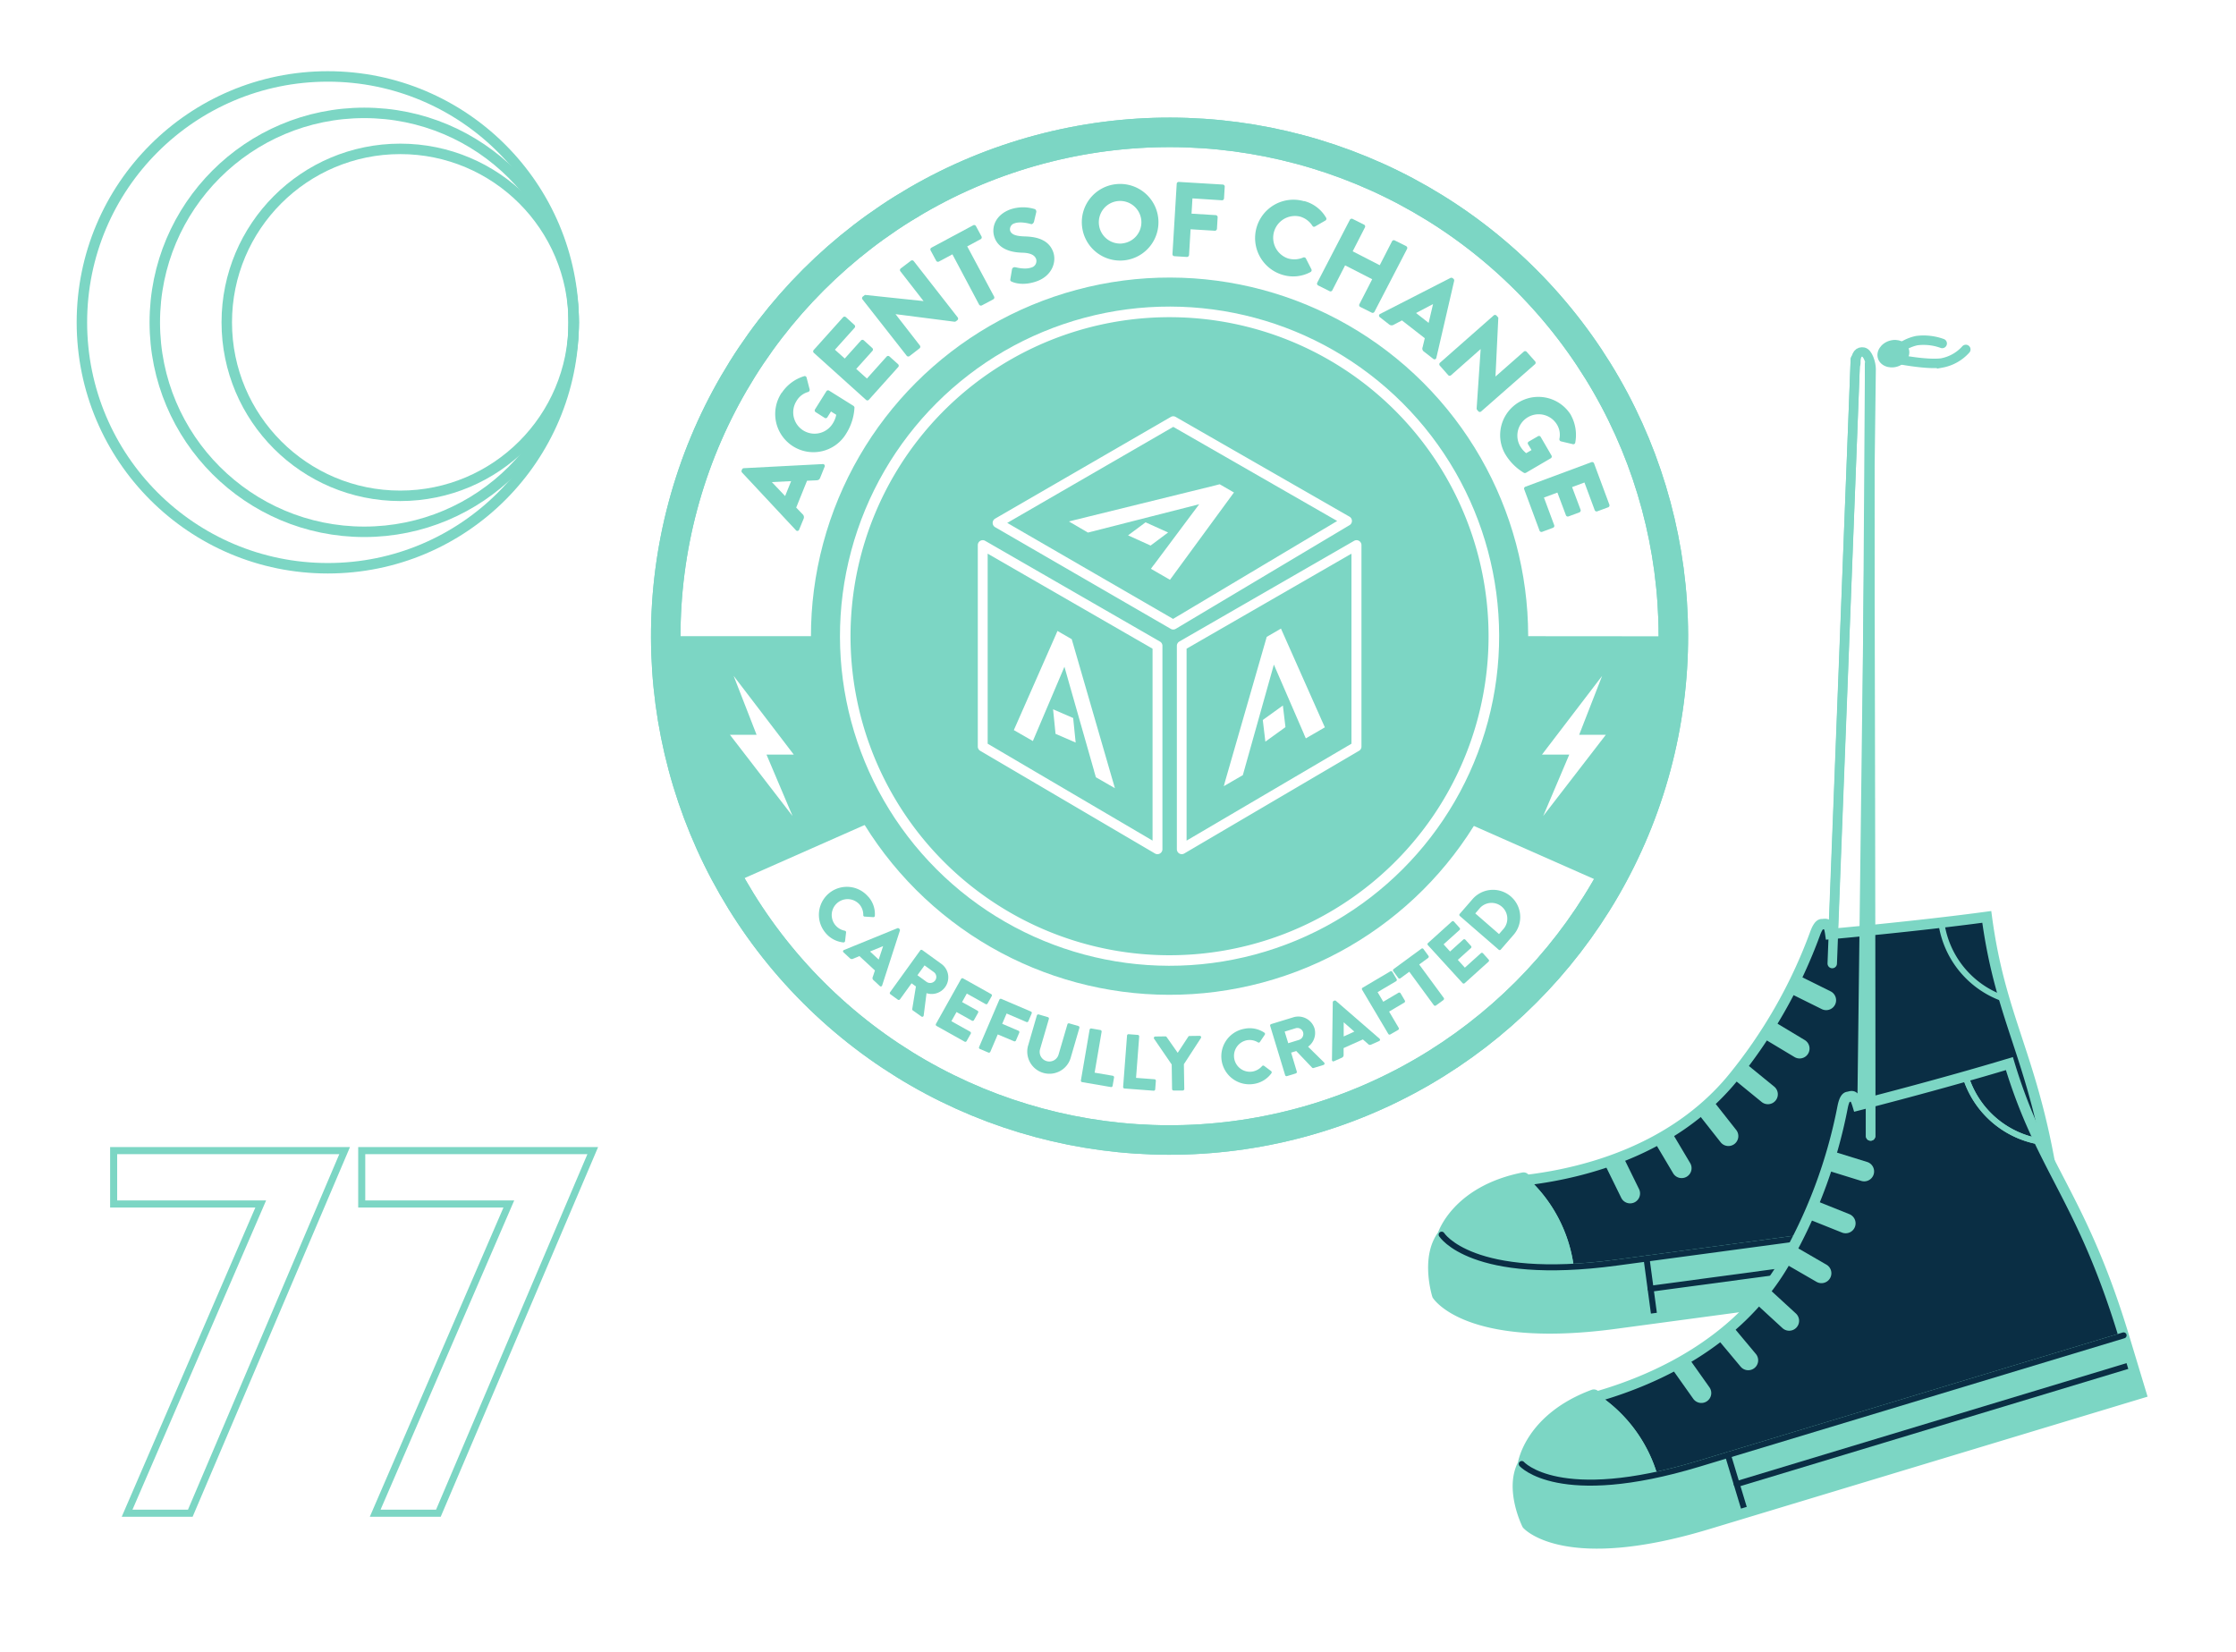 <svg id="Layer_1" data-name="Layer 1" xmlns="http://www.w3.org/2000/svg" viewBox="0 0 789 583"><defs><style>.cls-1,.cls-11,.cls-2,.cls-3,.cls-6,.cls-7,.cls-8,.cls-9{fill:none;}.cls-1,.cls-10,.cls-11,.cls-2,.cls-3,.cls-6,.cls-7,.cls-9{stroke:#7cd6c4;}.cls-1,.cls-10,.cls-11,.cls-2,.cls-3,.cls-6,.cls-7,.cls-8,.cls-9{stroke-miterlimit:10;}.cls-1{stroke-width:2.49px;}.cls-2{stroke-width:10.41px;}.cls-3{stroke-width:10.24px;}.cls-4{fill:#7cd6c4;}.cls-5{fill:#0a2e44;}.cls-10,.cls-11,.cls-6,.cls-8,.cls-9{stroke-linecap:round;}.cls-6,.cls-7,.cls-8{stroke-width:2.12px;}.cls-8{stroke:#0a2e44;}.cls-9{stroke-width:3.69px;}.cls-10,.cls-11{stroke-width:3.33px;}</style></defs><title>Artboard 38</title><path class="cls-1" d="M121.61,406,67.15,533.94H44.85L92,424.83H40.1V406Z"/><path class="cls-1" d="M209.16,406,154.69,533.94h-22.3l47.16-109.11H127.64V406Z"/><circle class="cls-2" cx="412.7" cy="224.48" r="177.77" transform="translate(-37.86 357.57) rotate(-45)"/><circle class="cls-3" cx="412.7" cy="224.48" r="121.42" transform="translate(-37.86 357.57) rotate(-45)"/><path class="cls-4" d="M537.86,224.48l-22.2,65,48.25,21.32,21.62-39.42,2.71-46.86Zm6.67,63.46,9.2-21.67H544.1l21.23-27.79-8.1,20.79h9.41Z"/><path class="cls-4" d="M286.66,224.48H236.27L239,271.34l21.62,39.42,48.24-21.32Zm-7,63.46-22.1-28.67h9.41l-8.1-20.79,21.23,27.79h-9.63Z"/><circle class="cls-2" cx="412.7" cy="224.48" r="177.77" transform="translate(-37.86 357.57) rotate(-45)"/><path class="cls-4" d="M280.84,187.08l-19-20.35a.74.74,0,0,1-.15-.74l.14-.35a.75.75,0,0,1,.62-.44l27.83-1.45a.67.67,0,0,1,.67,1l-1.56,3.87c-.26.62-.58.82-1.36.86l-3.26.15-3.82,9.47,2.28,2.37a1.4,1.4,0,0,1,.33,1.59L282,186.85A.66.66,0,0,1,280.84,187.08Zm-1.68-17.31-6.81.33v0l4.69,4.93Z"/><path class="cls-4" d="M275.85,138.62a14.52,14.52,0,0,1,7.87-5.87.66.66,0,0,1,.89.48l1.09,4.19a.8.8,0,0,1-.51.88,6.89,6.89,0,0,0-4.14,3.2,7.52,7.52,0,0,0,12.75,8,8.88,8.88,0,0,0,1.28-3.14l-1.85-1.17-1.26,2a.68.68,0,0,1-1,.24l-3.14-2a.7.7,0,0,1-.23-1l4-6.38a.7.7,0,0,1,1-.19l8.56,5.35a.91.91,0,0,1,.35.57,19,19,0,0,1-2.9,9.18,13.48,13.48,0,1,1-22.8-14.37Z"/><path class="cls-4" d="M287.17,124.5a.71.71,0,0,1-.05-1l10.38-11.57a.71.71,0,0,1,1,0l3,2.73a.72.72,0,0,1,.06,1l-6.95,7.74,3.47,3.11,5.72-6.37a.73.73,0,0,1,1-.06l3,2.73a.71.71,0,0,1,.05,1l-5.72,6.37,3.78,3.39,6.94-7.74a.71.71,0,0,1,1-.06l3.05,2.74a.71.71,0,0,1,.05,1l-10.38,11.57a.72.72,0,0,1-1,0Z"/><path class="cls-4" d="M304.33,105.63a.71.71,0,0,1,.15-1l.74-.57,20.67,2.18,0,0-8.18-10.52a.71.71,0,0,1,.13-1L321.42,92a.73.73,0,0,1,1,.13L337.94,112a.71.71,0,0,1-.15,1l-.48.37a1,1,0,0,1-.5.15L316,110.85l0,0,8.59,11.06a.72.72,0,0,1-.12,1l-3.53,2.74a.74.74,0,0,1-1-.12Z"/><path class="cls-4" d="M336.07,89.74l-4.74,2.54a.71.71,0,0,1-1-.3l-1.94-3.6a.72.72,0,0,1,.3-1l14.69-7.88a.71.71,0,0,1,1,.29l1.94,3.61a.71.71,0,0,1-.29,1l-4.73,2.54,9.47,17.68a.73.73,0,0,1-.29,1l-4,2.13a.74.74,0,0,1-1-.29Z"/><path class="cls-4" d="M356.52,98.47l.59-3.53a1,1,0,0,1,1.12-.65c.16,0,3.39.95,5.72.1a2.36,2.36,0,0,0,1.65-3c-.54-1.48-2.19-2.16-4.94-2.23-3.47-.08-8.14-1.05-9.7-5.28-1.28-3.49.14-8,5.57-10a14,14,0,0,1,8.51-.13c.52.1.68.76.63,1.05l-.8,3.38c-.1.48-.62,1-1,.9S360.17,78,358,78.8a2.18,2.18,0,0,0-1.56,2.62c.48,1.3,1.9,1.9,5.1,2s8.31.63,10.07,5.43c1.33,3.63-.46,8.44-5.64,10.35-4.58,1.68-7.82.71-8.93.2C356.58,99.17,356.42,99.07,356.52,98.47Z"/><path class="cls-4" d="M393.64,65a13.52,13.52,0,1,1-11.81,15A13.48,13.48,0,0,1,393.64,65Zm2.44,20.88a7.51,7.51,0,1,0-8.29-6.55A7.52,7.52,0,0,0,396.08,85.9Z"/><path class="cls-4" d="M415.22,64.85a.7.7,0,0,1,.75-.66l15.52.93a.72.72,0,0,1,.67.76L431.91,70a.7.7,0,0,1-.75.67L420.77,70l-.32,5.39,8.54.52a.73.73,0,0,1,.67.75l-.24,4.09a.75.75,0,0,1-.76.67l-8.55-.52L419.57,90a.76.76,0,0,1-.76.67l-4.42-.27a.71.71,0,0,1-.67-.75Z"/><path class="cls-4" d="M460.17,70.93a12.64,12.64,0,0,1,7.76,5.89.7.7,0,0,1-.26,1L464,79.94a.65.65,0,0,1-.9-.26,7.69,7.69,0,0,0-4.34-3.25,7.69,7.69,0,0,0-4.24,14.77,7.91,7.91,0,0,0,5.34-.34.76.76,0,0,1,.93.31L462.74,95a.74.74,0,0,1-.32,1,12.87,12.87,0,0,1-9.77,1,13.52,13.52,0,1,1,7.52-26Z"/><path class="cls-4" d="M476.31,77.57a.74.74,0,0,1,1-.31l4,2a.71.71,0,0,1,.31,1l-4.31,8.42,9.55,4.9,4.32-8.42a.71.71,0,0,1,1-.31l4,2a.74.74,0,0,1,.31,1L485,110a.73.73,0,0,1-1,.31l-4-2a.72.72,0,0,1-.31-1l4.51-8.78-9.56-4.9-4.51,8.79a.71.71,0,0,1-1,.3l-4-2a.73.73,0,0,1-.31-1Z"/><path class="cls-4" d="M487,110.77l24.81-12.7a.79.79,0,0,1,.76.07l.3.23a.78.78,0,0,1,.25.72l-6.28,27.15a.66.66,0,0,1-1.1.38l-3.29-2.56a1.27,1.27,0,0,1-.46-1.55l.76-3.17-8.05-6.28-2.92,1.53a1.38,1.38,0,0,1-1.62-.12l-3.25-2.54A.66.66,0,0,1,487,110.77Zm17.11,3.16,1.56-6.64,0,0-6,3.16Z"/><path class="cls-4" d="M527.08,111.29a.71.71,0,0,1,1,.09l.62.7-1,20.78,0,0,10-8.8a.73.73,0,0,1,1,.07l3,3.39a.72.72,0,0,1-.07,1l-19,16.67a.7.7,0,0,1-1-.09l-.4-.45a1.08,1.08,0,0,1-.18-.49l1.42-21,0,0L512,132.42a.72.72,0,0,1-1-.07L508.05,129a.73.73,0,0,1,.06-1Z"/><path class="cls-4" d="M554.3,146.45a14.56,14.56,0,0,1,1.55,9.7.67.67,0,0,1-.84.58l-4.22-1a.78.78,0,0,1-.54-.85,6.92,6.92,0,0,0-.91-5.16,7.53,7.53,0,0,0-13,7.59,8.88,8.88,0,0,0,2.19,2.59l1.89-1.09-1.19-2a.67.67,0,0,1,.22-1l3.22-1.87a.69.69,0,0,1,1,.26l3.79,6.52a.72.72,0,0,1-.28,1l-8.72,5.1a.91.91,0,0,1-.67.05A19,19,0,0,1,531,160a13.49,13.49,0,0,1,23.32-13.55Z"/><path class="cls-4" d="M561.56,163.08a.73.73,0,0,1,.92.42l5.41,14.58a.73.73,0,0,1-.42.92l-3.84,1.42a.72.72,0,0,1-.92-.42l-3.62-9.75-4.36,1.62,3,8a.74.74,0,0,1-.42.92l-3.84,1.43a.72.72,0,0,1-.92-.42l-3-8-4.75,1.76,3.62,9.75a.72.72,0,0,1-.42.92l-3.84,1.43a.72.72,0,0,1-.92-.43l-5.4-14.57a.7.7,0,0,1,.42-.92Z"/><path class="cls-4" d="M418.7,296.61l58.18-34.19V195.36L418.7,228.89Zm27.8-34.92-.91-7.64,7.09-5.11.91,7.63Zm-14.17,13.89,14.18-49.22.17-.59.3-1.05,4.4-2.55.63-.38.23.55.07.15,14.11,31.76.4.88.68,1.51-6.72,3.9-.31-.69-.18-.41-.19-.43.06.09c-.11-.2-.83-1.89-8.49-19.59l-2.17-5c-1.47,5.19-10.95,39-10.95,39l-6.72,3.9Z"/><path class="cls-4" d="M348.51,262.42l58.18,34.19V228.89l-58.18-33.53Zm23.95-3.48-.87-8.66,7.09,3.07.88,8.66Zm-14.2-2.49,14.41-32.71.16-.4.31-.71,4.4,2.54.63.36.23.81.07.22,13.88,47.92.4,1.35.66,2.29-6.71-3.86-.31-1.06-.18-.61-.19-.65.07.17c-.11-.34-.83-2.84-8.36-29.33,0,0-1.26-4.43-2.13-7.51-1.49,3.49-11.14,26.21-11.14,26.21l-6.72-3.86Z"/><path class="cls-4" d="M412.7,111.92A112.57,112.57,0,1,0,525.26,224.48,112.57,112.57,0,0,0,412.7,111.92Zm-2.52,187.73a1.74,1.74,0,0,1-.88,1.51,1.75,1.75,0,0,1-1.75,0l-61.66-36.23a1.74,1.74,0,0,1-.86-1.5V192.35a1.74,1.74,0,0,1,2.61-1.51l61.66,35.53a1.75,1.75,0,0,1,.88,1.51ZM414,222.13a1.69,1.69,0,0,1-.87-.23l-62-35.89a1.74,1.74,0,0,1,0-3l62-35.89a1.72,1.72,0,0,1,1.74,0l61.32,35.19a1.74,1.74,0,0,1,0,3l-61.33,36.59A1.81,1.81,0,0,1,414,222.13Zm66.41,41.29a1.72,1.72,0,0,1-.86,1.5l-61.66,36.23a1.74,1.74,0,0,1-.88.24,1.8,1.8,0,0,1-.87-.23,1.73,1.73,0,0,1-.87-1.51V227.88a1.74,1.74,0,0,1,.87-1.51l61.66-35.53a1.74,1.74,0,0,1,2.61,1.51Z"/><path class="cls-4" d="M355.41,184.51l58.53,33.87,57.9-34.55L414,150.62Zm42.64,4.39,6.18-4.6,7.95,3.59L406,192.5Zm31.28-17.76,1.05-.27,4.4,2.54.64.37-.36.47-.1.14-20.57,28.07-.56.78-1,1.34-6.71-3.88.44-.61.26-.36.29-.39-.05.11c.12-.2,1.22-1.67,12.8-17.14,0,0,1.93-2.59,3.29-4.39l-39.26,10L377.18,184l1.78-.45,49.77-12.25Z"/><path class="cls-4" d="M306.38,316.39a9.2,9.2,0,0,1,2.32,6.72.5.5,0,0,1-.56.51l-3.08-.2a.47.47,0,0,1-.44-.52,5.65,5.65,0,0,0-1.32-3.74,5.61,5.61,0,0,0-8.56,7.25,5.74,5.74,0,0,0,3.37,2,.55.55,0,0,1,.44.57l-.36,3.1a.55.55,0,0,1-.58.46,9.4,9.4,0,0,1-6.33-3.39,9.87,9.87,0,1,1,15.1-12.72Z"/><path class="cls-4" d="M297.81,335.21l18.85-7.69a.58.58,0,0,1,.55.1l.2.18a.55.55,0,0,1,.13.54l-6.26,19.37a.49.49,0,0,1-.83.21l-2.23-2.07a.94.94,0,0,1-.24-1.16l.75-2.26-5.47-5.07-2.21.93a1,1,0,0,1-1.18-.19l-2.21-2.05A.48.48,0,0,1,297.81,335.21Zm12.25,3.37,1.56-4.74h0L307,335.74Z"/><path class="cls-4" d="M324.71,335.36a.53.53,0,0,1,.73-.12l6.65,4.81a5.86,5.86,0,0,1-5.15,10.39l-1,7.85a.51.51,0,0,1-.84.37l-3-2.13a.5.5,0,0,1-.21-.46l1.3-8-1.53-1.11-4.1,5.67a.55.55,0,0,1-.73.12l-2.64-1.92a.51.51,0,0,1-.12-.72ZM327,346.49a2.21,2.21,0,0,0,3-.56,2.11,2.11,0,0,0-.47-2.91l-3.29-2.38-2.51,3.47Z"/><path class="cls-4" d="M339.13,345.43a.52.52,0,0,1,.71-.2l9.9,5.54a.51.51,0,0,1,.2.71l-1.46,2.61a.51.51,0,0,1-.7.2l-6.63-3.71-1.67,3,5.46,3.05a.53.53,0,0,1,.2.71l-1.46,2.61a.53.53,0,0,1-.71.2l-5.45-3.05-1.81,3.23,6.63,3.71a.53.53,0,0,1,.2.71l-1.46,2.6a.52.52,0,0,1-.71.2L330.46,362a.53.53,0,0,1-.2-.71Z"/><path class="cls-4" d="M352.64,352.73a.53.53,0,0,1,.69-.27l10.44,4.46a.51.51,0,0,1,.27.68l-1.17,2.75a.52.52,0,0,1-.68.27l-7-3-1.55,3.63,5.75,2.46a.53.53,0,0,1,.27.68l-1.17,2.75a.53.53,0,0,1-.68.27L352.07,365l-2.62,6.13a.54.54,0,0,1-.69.27l-3-1.27a.52.52,0,0,1-.28-.68Z"/><path class="cls-4" d="M365.87,358.31a.54.54,0,0,1,.65-.36l3.23.95a.52.52,0,0,1,.36.64L367,370.2a3.4,3.4,0,1,0,6.53,1.91l3.12-10.66a.51.51,0,0,1,.64-.35l3.24.94a.54.54,0,0,1,.35.65l-3.17,10.87a7.82,7.82,0,0,1-15-4.38Z"/><path class="cls-4" d="M384.48,363.33a.52.52,0,0,1,.6-.43l3.22.55a.54.54,0,0,1,.42.61l-2.47,14.43,6.43,1.1a.54.54,0,0,1,.43.61l-.51,2.94a.52.52,0,0,1-.6.43l-10.17-1.74a.53.53,0,0,1-.42-.61Z"/><path class="cls-4" d="M397.69,365.4a.52.52,0,0,1,.55-.48l3.26.25a.54.54,0,0,1,.48.56l-1.11,14.6,6.51.49a.52.52,0,0,1,.48.56l-.23,3a.53.53,0,0,1-.56.48l-10.28-.78a.52.52,0,0,1-.48-.56Z"/><path class="cls-4" d="M413.45,375.61l-6.21-9.07a.51.51,0,0,1,.43-.8l3.56-.05a.51.51,0,0,1,.44.24l3.9,5.56,3.73-5.69a.5.5,0,0,1,.43-.25l3.57-.05a.5.5,0,0,1,.45.78l-6,9.23.14,8.75a.55.55,0,0,1-.51.53l-3.27,0a.53.53,0,0,1-.53-.51Z"/><path class="cls-4" d="M439.13,363a9.25,9.25,0,0,1,7,1.37.51.51,0,0,1,.15.75l-1.72,2.56a.49.49,0,0,1-.68.12,5.58,5.58,0,0,0-3.88-.75,5.61,5.61,0,0,0,1.94,11.05,5.8,5.8,0,0,0,3.4-1.93.55.55,0,0,1,.71-.09l2.49,1.87a.56.56,0,0,1,.1.74,9.4,9.4,0,0,1-6.11,3.76A9.87,9.87,0,1,1,439.13,363Z"/><path class="cls-4" d="M448.2,362a.52.52,0,0,1,.35-.65l7.84-2.4a6,6,0,0,1,7.45,3.92,6,6,0,0,1-2.27,6.46l5.64,5.56a.52.52,0,0,1-.22.89l-3.49,1.07a.49.49,0,0,1-.49-.11l-5.61-5.88-1.81.56,2,6.68a.55.55,0,0,1-.34.66l-3.12.95a.52.52,0,0,1-.65-.34Zm10.25,4.9a2.2,2.2,0,0,0,1.35-2.71,2.1,2.1,0,0,0-2.6-1.38L453.31,364l1.26,4.1Z"/><path class="cls-4" d="M470,374l.29-20.36a.57.57,0,0,1,.3-.46l.25-.11a.57.57,0,0,1,.55.08l15.38,13.34a.48.48,0,0,1-.13.84l-2.78,1.25a.92.92,0,0,1-1.16-.24l-1.79-1.57-6.8,3.05v2.4a1,1,0,0,1-.63,1l-2.76,1.23A.48.48,0,0,1,470,374Zm7.89-10-3.75-3.28h0l0,5Z"/><path class="cls-4" d="M480.63,349.23a.52.52,0,0,1,.18-.71l9.78-5.78a.51.51,0,0,1,.71.18l1.52,2.57a.53.53,0,0,1-.18.72l-6.54,3.87,2,3.39,5.38-3.18a.55.55,0,0,1,.72.18l1.52,2.58a.54.54,0,0,1-.18.71l-5.38,3.18,3.39,5.74a.55.55,0,0,1-.18.72L490.59,365a.51.51,0,0,1-.71-.18Z"/><path class="cls-4" d="M497.29,342.88l-3.16,2.32a.52.52,0,0,1-.73-.11l-1.77-2.41a.53.53,0,0,1,.11-.73l9.82-7.2a.51.51,0,0,1,.72.11l1.77,2.41a.52.52,0,0,1-.11.73l-3.16,2.32,8.67,11.8a.54.54,0,0,1-.11.73l-2.66,1.95a.55.55,0,0,1-.73-.11Z"/><path class="cls-4" d="M503.86,333.51a.52.52,0,0,1,0-.73l8.43-7.61a.53.53,0,0,1,.74,0l2,2.22a.52.52,0,0,1,0,.74l-5.64,5.08,2.28,2.53,4.64-4.19a.55.55,0,0,1,.74,0l2,2.22a.52.52,0,0,1,0,.74l-4.64,4.18,2.48,2.75,5.64-5.09a.53.53,0,0,1,.74,0l2,2.22a.53.53,0,0,1,0,.74l-8.43,7.6a.52.52,0,0,1-.74,0Z"/><path class="cls-4" d="M515.12,323.21a.51.51,0,0,1-.07-.71l4.39-5.05a9.6,9.6,0,1,1,14.48,12.6l-4.39,5.05a.51.51,0,0,1-.71,0Zm15.56,4.38a5.56,5.56,0,0,0-8.38-7.29l-1.73,2,8.38,7.29Z"/><path class="cls-5" d="M725.68,425.49l2.72,20.27L570,467.05c-52.12,7-62.84-10.08-62.84-10.08s-4.16-13.25,1.93-21.22c0,0,4.78-15.48,28.4-20.21.72-.14.65,1,1.4.84s1.23-.19,1.87-.27c18.2-2.45,49.13-10,70.18-35.12a176.94,176.94,0,0,0,29.6-51.75c.38-1,1.26-3.15,2.33-3.14,1.48,0,2.39-.86,3,3.48,0,0,30-2.66,55.19-6.05C706.26,362.41,718.73,373.79,725.68,425.49Z"/><path class="cls-4" d="M538.79,416.89s-1.53-1.19-6.79.73-19.29,7.94-21.53,18.25a3,3,0,0,0,1.44,2.89c1.79,1.22,13.2,9.55,41.14,8.32,1.19-.05.19-2.3.19-2.3A45.63,45.63,0,0,0,538.79,416.89Z"/><path class="cls-4" d="M564.14,446.37c4.64-.44,9.7-1.63,13.9-2.19l33.67-4.53L654.06,434,694,428.59,720.46,425l4.8-.65,2.87,21.41-17.62,2.37-41.65,5.59L620,460.34l-39.43,5.3c-2.14.28-4.27.62-6.43.79-3.86.3-7.55,1.4-11.42,1.64-2.28.15-4.57.25-6.85.34l-12.77.54a59.9,59.9,0,0,1-6.7,0c-7-.49-13.52-3.4-19.9-6.27l-5.1-2.29a10.74,10.74,0,0,1-4.07-2.64,8.91,8.91,0,0,1-1.66-4.46c-.67-4.7,0-9.48.67-14.18.11-.8.36-1.75,1.14-2a2.15,2.15,0,0,1,1.65.5c5.27,3.28,11.34,5,17.32,6.67,4.46,1.24,9,2.5,13.59,2.61,6,.14,11.91-1.62,17.78-.67A25.38,25.38,0,0,0,564.14,446.37Z"/><path class="cls-6" d="M725.68,425.49l2.72,20.27L570,467.05c-52.12,7-62.84-10.08-62.84-10.08s-4.16-13.25,1.93-21.22c0,0,4.78-15.48,28.4-20.21.72-.14.65,1,1.4.84s1.23-.19,1.87-.27c18.2-2.45,49.13-10,70.18-35.12a176.94,176.94,0,0,0,29.6-51.75c.38-1,1.26-3.15,2.33-3.14,1.48,0,2.39-.86,3,3.48,0,0,30-2.66,55.19-6.05C706.26,362.41,718.73,373.79,725.68,425.49Z"/><path class="cls-6" d="M725.56,424.67,570.3,445.53c-51.08,6.87-61.59-9.88-61.59-9.88"/><path class="cls-6" d="M537.32,415.56a50.43,50.43,0,0,1,17,31.81"/><line class="cls-6" x1="726.18" y1="435.42" x2="582.44" y2="454.73"/><line class="cls-6" x1="581.01" y1="444.1" x2="583.84" y2="465.19"/><path class="cls-7" d="M554.29,447.37a50.43,50.43,0,0,0-17-31.81"/><line class="cls-8" x1="726.18" y1="435.42" x2="582.44" y2="454.73"/><line class="cls-8" x1="581.01" y1="444.1" x2="583.84" y2="465.19"/><path class="cls-6" d="M707.35,352.46A33.22,33.22,0,0,1,685,325.4"/><path class="cls-4" d="M569.65,408.65h7a0,0,0,0,1,0,0v12.91a3.5,3.5,0,0,1-3.5,3.5h0a3.5,3.5,0,0,1-3.5-3.5V408.65a0,0,0,0,1,0,0Z" transform="translate(-125.04 295.18) rotate(-26.14)"/><path class="cls-4" d="M587.49,400h7a0,0,0,0,1,0,0v12.91a3.5,3.5,0,0,1-3.5,3.5h0a3.5,3.5,0,0,1-3.5-3.5V400a0,0,0,0,1,0,0Z" transform="translate(-125.6 359.13) rotate(-30.72)"/><path class="cls-4" d="M603.48,388.94h7a0,0,0,0,1,0,0v12.91a3.5,3.5,0,0,1-3.5,3.5h0a3.5,3.5,0,0,1-3.5-3.5V388.94A0,0,0,0,1,603.48,388.94Z" transform="translate(-115.55 461.2) rotate(-38.26)"/><path class="cls-4" d="M616.67,374.9h7a0,0,0,0,1,0,0v12.91a3.5,3.5,0,0,1-3.5,3.5h0a3.5,3.5,0,0,1-3.5-3.5V374.9A0,0,0,0,1,616.67,374.9Z" transform="translate(-68.71 621.49) rotate(-50.79)"/><path class="cls-4" d="M627.49,359.36h7a0,0,0,0,1,0,0v12.91a3.5,3.5,0,0,1-3.5,3.5h0a3.5,3.5,0,0,1-3.5-3.5V359.36A0,0,0,0,1,627.49,359.36Z" transform="translate(-8.94 719.34) rotate(-59.02)"/><path class="cls-4" d="M636.69,342.67h7a0,0,0,0,1,0,0v12.91a3.5,3.5,0,0,1-3.5,3.5h0a3.5,3.5,0,0,1-3.5-3.5V342.67A0,0,0,0,1,636.69,342.67Z" transform="translate(41.46 768.57) rotate(-63.63)"/><path class="cls-9" d="M725.68,425.49l2.72,20.27L570,467.05c-52.12,7-62.84-10.08-62.84-10.08s-4.16-13.25,1.93-21.22c0,0,4.78-15.48,28.4-20.21.72-.14.65,1,1.4.84s1.23-.19,1.87-.27c18.2-2.45,49.13-10,70.18-35.12a176.94,176.94,0,0,0,29.6-51.75c.38-1,1.26-3.15,2.33-3.14,1.48,0,2.39-.86,3,3.48,0,0,30-2.66,55.19-6.05C706.26,362.41,718.73,373.79,725.68,425.49Z"/><line class="cls-10" x1="646.89" y1="327.86" x2="654.7" y2="126.66"/><line class="cls-10" x1="646.53" y1="339.99" x2="654.68" y2="126.95"/><path class="cls-5" d="M749.58,472l5.92,19.58-153,46.24c-50.34,15.22-63.64.06-63.64.06s-6.21-12.42-1.47-21.26c0,0,2.25-16.05,24.82-24.47.68-.26.79.85,1.51.6l1.8-.57c17.58-5.31,46.92-17.67,63.69-45.84a176.64,176.64,0,0,0,21-55.8c.22-1.06.74-3.31,1.81-3.48,1.46-.22,2.22-1.23,3.49,3,0,0,29.16-7.4,53.53-14.77C720.37,412.81,734.49,422.05,749.58,472Z"/><path class="cls-6" d="M749.58,472l5.92,19.58-153,46.24c-50.34,15.22-63.64.06-63.64.06s-6.21-12.42-1.47-21.26c0,0,2.25-16.05,24.82-24.47.68-.26.79.85,1.51.6l1.8-.57c17.58-5.31,46.92-17.67,63.69-45.84a176.64,176.64,0,0,0,21-55.8c.22-1.06.74-3.31,1.81-3.48,1.46-.22,2.22-1.23,3.49,3,0,0,29.16-7.4,53.53-14.77C720.37,412.81,734.49,422.05,749.58,472Z"/><path class="cls-8" d="M725.56,424.67,570.3,445.53c-51.08,6.87-61.59-9.88-61.59-9.88"/><path class="cls-6" d="M749.34,471.19l-150,45.33c-49.33,14.91-62.37.05-62.37.05"/><path class="cls-6" d="M562.05,492.18a50.42,50.42,0,0,1,21.81,28.7"/><line class="cls-6" x1="751.66" y1="481.71" x2="612.83" y2="523.67"/><line class="cls-6" x1="609.72" y1="513.39" x2="615.88" y2="533.77"/><path class="cls-6" d="M719.86,402.81a33.19,33.19,0,0,1-26.34-23.16"/><line class="cls-11" x1="660.07" y1="400.84" x2="659.73" y2="128.61"/><line class="cls-11" x1="658.04" y1="388.37" x2="659.73" y2="128.61"/><path class="cls-4" d="M563.71,493.26s-1.7-.93-6.59,1.8S539.34,506,538.78,516.5a2.94,2.94,0,0,0,1.88,2.63c2,.92,14.55,7.33,41.94,1.66,1.16-.24-.18-2.3-.18-2.3A45.66,45.66,0,0,0,563.71,493.26Z"/><path class="cls-4" d="M593.43,518.32c4.52-1.16,9.32-3.14,13.38-4.37l32.52-9.83,40.9-12.36,38.58-11.66,25.55-7.73L749,471l6.25,20.68-17,5.14L698,509l-47.25,14.28-38.08,11.51c-2.06.62-4.12,1.3-6.21,1.81-3.78.91-7.24,2.58-11,3.44-2.23.5-4.47,1-6.71,1.42L576.21,544a59.17,59.17,0,0,1-6.61,1.1c-7,.63-13.89-1.2-20.64-3l-5.4-1.45a10.85,10.85,0,0,1-4.45-2,9,9,0,0,1-2.34-4.14c-1.41-4.54-1.51-9.36-1.6-14.11,0-.8.08-1.79.81-2.13a2.22,2.22,0,0,1,1.71.23c5.73,2.4,12,3.13,18.17,3.83,4.59.52,9.24,1,13.83.41,5.89-.81,11.5-3.49,17.44-3.48A25.84,25.84,0,0,0,593.43,518.32Z"/><path class="cls-7" d="M583.86,520.88a50.42,50.42,0,0,0-21.81-28.7"/><line class="cls-8" x1="751.66" y1="481.71" x2="612.83" y2="523.67"/><line class="cls-8" x1="609.72" y1="513.39" x2="615.88" y2="533.77"/><path class="cls-6" d="M719.86,402.81a33.19,33.19,0,0,1-26.34-23.16"/><line class="cls-11" x1="660.07" y1="400.84" x2="659.73" y2="128.61"/><path class="cls-11" d="M657.07,388.67l3.18-258.43c0-2.19-1.19-5.71-2.7-6s-2.83.68-2.7,4"/><path class="cls-4" d="M594.12,479.55h7a0,0,0,0,1,0,0v12.91a3.5,3.5,0,0,1-3.5,3.5h0a3.5,3.5,0,0,1-3.5-3.5V479.55a0,0,0,0,1,0,0Z" transform="translate(-171.98 435.1) rotate(-35.31)"/><path class="cls-4" d="M610.37,468.19h7a0,0,0,0,1,0,0V481.1a3.5,3.5,0,0,1-3.5,3.5h0a3.5,3.5,0,0,1-3.5-3.5V468.19A0,0,0,0,1,610.37,468.19Z" transform="translate(-162.66 504.4) rotate(-39.88)"/><path class="cls-4" d="M624.38,454.71h7a0,0,0,0,1,0,0v12.91a3.5,3.5,0,0,1-3.5,3.5h0a3.5,3.5,0,0,1-3.5-3.5V454.71A0,0,0,0,1,624.38,454.71Z" transform="translate(-137.8 612.11) rotate(-47.43)"/><path class="cls-4" d="M635.17,438.74h7a0,0,0,0,1,0,0v12.91a3.5,3.5,0,0,1-3.5,3.5h0a3.5,3.5,0,0,1-3.5-3.5V438.74a0,0,0,0,1,0,0Z" transform="translate(-67.98 776.05) rotate(-59.96)"/><path class="cls-4" d="M643.38,421.67h7a0,0,0,0,1,0,0v12.91a3.5,3.5,0,0,1-3.5,3.5h0a3.5,3.5,0,0,1-3.5-3.5V421.67a0,0,0,0,1,0,0Z" transform="translate(7.38 870.67) rotate(-68.18)"/><path class="cls-4" d="M649.8,403.73h7a0,0,0,0,1,0,0v12.91a3.5,3.5,0,0,1-3.5,3.5h0a3.5,3.5,0,0,1-3.5-3.5V403.73a0,0,0,0,1,0,0Z" transform="translate(66.52 914.12) rotate(-72.79)"/><path class="cls-9" d="M749.58,472l5.92,19.58-153,46.24c-50.34,15.22-63.64.06-63.64.06s-6.21-12.42-1.47-21.26c0,0,2.25-16.05,24.82-24.47.68-.26.79.85,1.51.6l1.8-.57c17.58-5.31,46.92-17.67,63.69-45.84a176.64,176.64,0,0,0,21-55.8c.22-1.06.74-3.31,1.81-3.48,1.46-.22,2.22-1.23,3.49,3,0,0,29.16-7.4,53.53-14.77C720.37,412.81,734.49,422.05,749.58,472Z"/><ellipse class="cls-4" cx="666.17" cy="124.89" rx="5.68" ry="4.75" transform="matrix(0.96, -0.29, 0.29, 0.96, -7.64, 198.09)"/><path class="cls-11" d="M669.08,124a15.28,15.28,0,0,1,7.25-3.81,19.25,19.25,0,0,1,9,1"/><path class="cls-11" d="M669.54,126.72s10.28,2.07,15.6,1.36a15.06,15.06,0,0,0,8.52-4.78"/><path class="cls-8" d="M749.34,471.19l-150,45.33c-49.33,14.91-62.37.05-62.37.05"/><circle class="cls-9" cx="115.67" cy="113.74" r="86.77"/><circle class="cls-9" cx="128.53" cy="113.74" r="73.91"/><circle class="cls-9" cx="141.23" cy="113.74" r="61.21"/></svg>